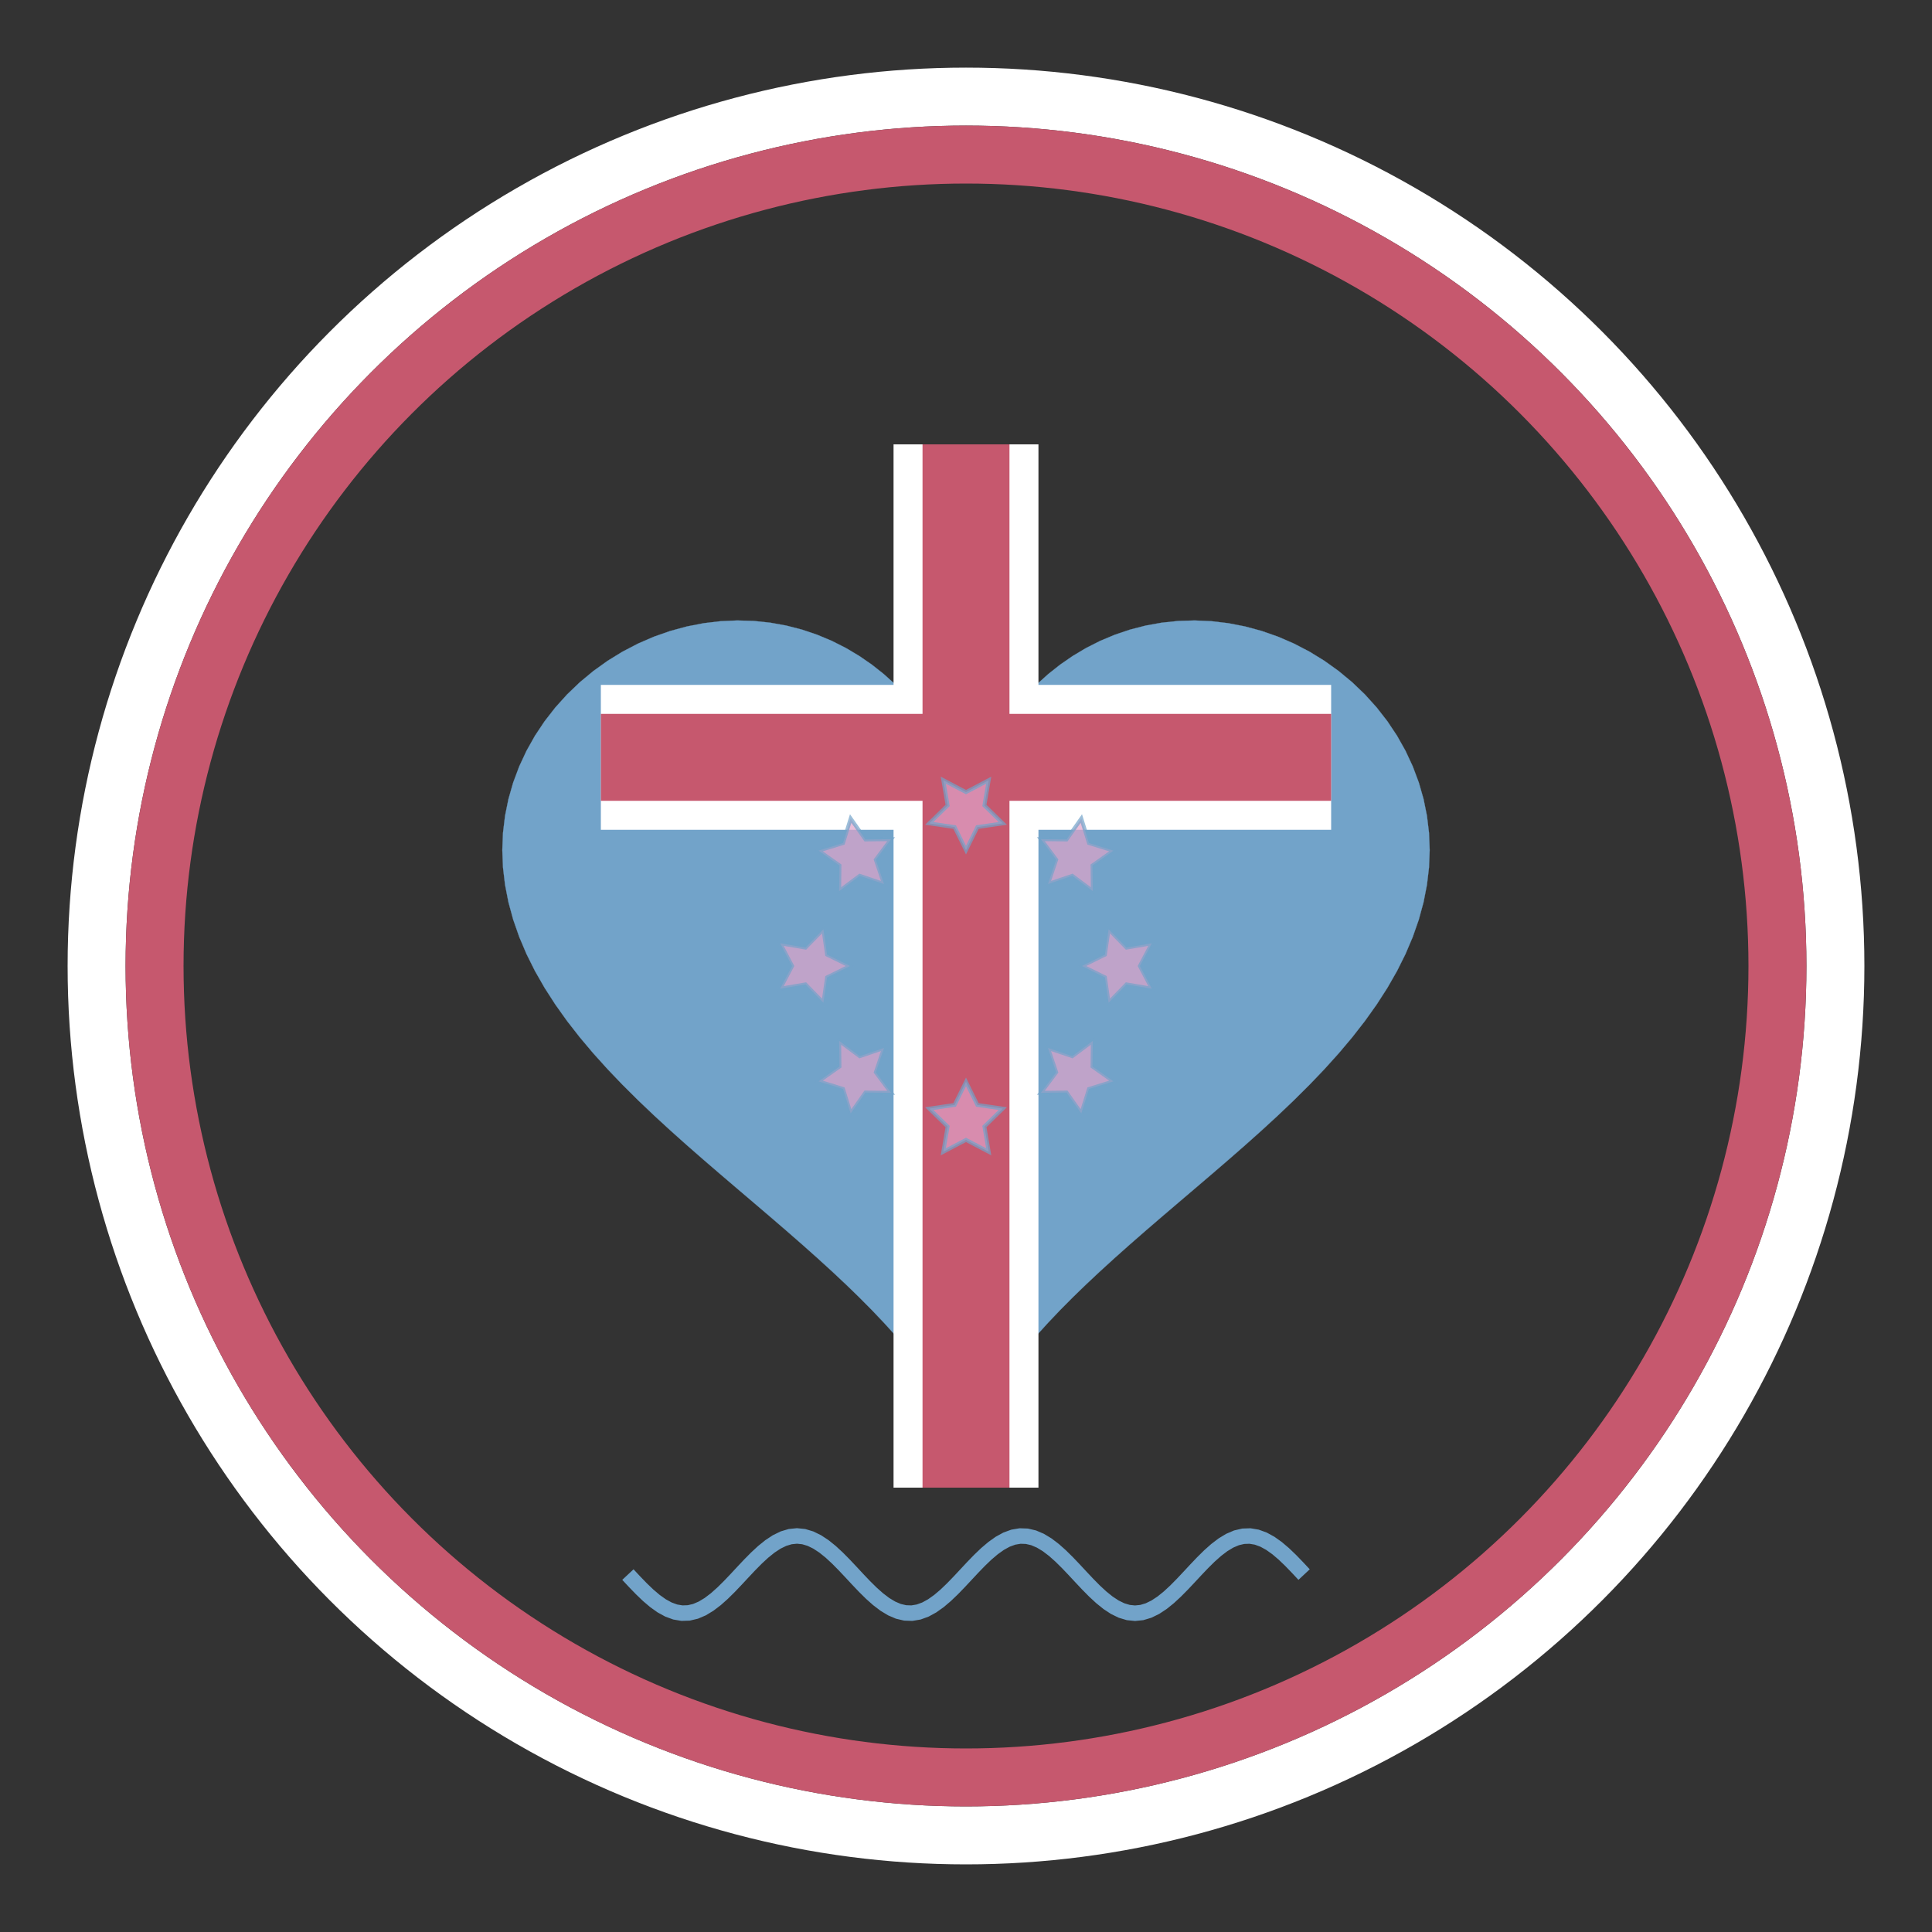 <?xml version="1.0" encoding="utf-8" ?>
<svg baseProfile="full" height="10240px" version="1.1" width="10240px" xmlns="http://www.w3.org/2000/svg" xmlns:ev="http://www.w3.org/2001/xml-events" xmlns:xlink="http://www.w3.org/1999/xlink"><rect width="100%" height="100%" fill="#333333" stroke="none"/><defs /><circle cx="5120.0" cy="5120.0" fill="none" r="4608.0" stroke="rgb(255, 255, 255)" stroke-width="307.2" /><circle cx="5120.0" cy="5120.0" fill="none" r="4300.8" stroke="rgb(198, 88, 110)" stroke-width="307.2" /><polygon fill="rgb(255, 255, 255)" points="5273.491,4356.433 5273.718,4351.881 5274.631,4341.923 5276.671,4326.279 5280.257,4305.118 5285.787,4278.733 5293.633,4247.496 5304.139,4211.844 5317.615,4172.264 5334.336,4129.289 5354.538,4083.489 5378.413,4035.465 5406.113,3985.836 5437.744,3935.237 5473.364,3884.305 5512.99,3833.675 5556.592,3783.966 5604.099,3735.778 5655.401,3689.685 5710.351,3646.224 5768.771,3605.897 5830.455,3569.162 5895.168,3536.437 5962.658,3508.093 6032.646,3484.462 6104.836,3465.832 6178.907,3452.45 6254.515,3444.523 6331.289,3442.214 6408.833,3445.647 6486.721,3454.897 6564.503,3469.992 6641.705,3490.909 6717.835,3517.572 6792.389,3549.854 6864.857,3587.574 6934.732,3630.501 7001.515,3678.359 7064.728,3730.829 7123.918,3787.56 7178.665,3848.172 7228.589,3912.269 7273.354,3979.447 7312.674,4049.306 7346.31,4121.463 7374.074,4195.561 7395.82,4271.278 7411.439,4348.338 7420.852,4426.508 7424.0,4505.6 7420.839,4585.463 7411.335,4665.973 7395.47,4747.017 7373.243,4828.491 7344.682,4910.284 7309.855,4992.28 7268.877,5074.358 7221.917,5156.393 7169.2,5238.266 7111.01,5319.866 7047.683,5401.095 6979.604,5481.871 6907.202,5562.133 6830.943,5641.837 6751.321,5720.955 6668.854,5799.475 6584.075,5877.397 6497.529,5954.729 6409.761,6031.484 6321.319,6107.676 6232.74,6183.318 6144.552,6258.415 6057.264,6332.965 5971.365,6406.953 5887.32,6480.352 5805.564,6553.119 5726.5,6625.191 5650.496,6696.49 5577.883,6766.918 5508.951,6836.359 5443.949,6904.678 5383.082,6971.722 5326.512,7037.322 5274.353,7101.293 5226.676,7163.439 5183.506,7223.552 5144.822,7281.413 5110.559,7336.8 5080.608,7389.484 5054.819,7439.238 5033.001,7485.834 5014.923,7529.049 5000.32,7568.668 4988.89,7604.482 4980.302,7636.294 4974.195,7663.911 4970.181,7687.137 4967.855,7705.714 4966.798,7718.91 5120.0,7614.213 5273.202,7718.91 5272.145,7705.714 5269.819,7687.137 5265.805,7663.911 5259.698,7636.294 5251.11,7604.482 5239.68,7568.668 5225.077,7529.049 5206.999,7485.834 5185.181,7439.238 5159.392,7389.484 5129.441,7336.8 5095.178,7281.413 5056.494,7223.552 5013.324,7163.439 4965.647,7101.293 4913.488,7037.322 4856.918,6971.722 4796.051,6904.678 4731.049,6836.359 4662.117,6766.918 4589.504,6696.49 4513.5,6625.191 4434.436,6553.119 4352.68,6480.352 4268.635,6406.953 4182.736,6332.965 4095.448,6258.415 4007.26,6183.318 3918.681,6107.676 3830.239,6031.484 3742.471,5954.729 3655.925,5877.397 3571.146,5799.475 3488.679,5720.955 3409.057,5641.837 3332.798,5562.133 3260.396,5481.871 3192.317,5401.095 3128.99,5319.866 3070.8,5238.266 3018.083,5156.393 2971.123,5074.358 2930.145,4992.28 2895.318,4910.284 2866.757,4828.491 2844.53,4747.017 2828.665,4665.973 2819.161,4585.463 2816.0,4505.6 2819.148,4426.508 2828.561,4348.338 2844.18,4271.278 2865.926,4195.561 2893.69,4121.463 2927.326,4049.306 2966.646,3979.447 3011.411,3912.269 3061.335,3848.172 3116.082,3787.56 3175.272,3730.829 3238.485,3678.359 3305.268,3630.501 3375.143,3587.574 3447.611,3549.854 3522.165,3517.572 3598.295,3490.909 3675.497,3469.992 3753.279,3454.897 3831.167,3445.647 3908.711,3442.214 3985.485,3444.523 4061.093,3452.45 4135.164,3465.832 4207.354,3484.462 4277.342,3508.093 4344.832,3536.437 4409.545,3569.162 4471.229,3605.897 4529.649,3646.224 4584.599,3689.685 4635.901,3735.778 4683.408,3783.966 4727.01,3833.675 4766.636,3884.305 4802.256,3935.237 4833.887,3985.836 4861.587,4035.465 4885.462,4083.489 4905.664,4129.289 4922.385,4172.264 4935.861,4211.844 4946.367,4247.496 4954.213,4278.733 4959.743,4305.118 4963.329,4326.279 4965.369,4341.923 4966.282,4351.881 4966.509,4356.433" stroke="rgb(255, 255, 255)" stroke-width="1" /><polygon fill="rgb(114, 163, 201)" points="5120.0,4352.0 5120.076,4348.895 5120.608,4339.617 5122.048,4324.274 5124.838,4303.045 5129.408,4276.178 5136.169,4243.984 5145.512,4206.841 5157.799,4165.179 5173.368,4119.484 5192.52,4070.288 5215.522,4018.163 5242.601,3963.714 5273.946,3907.575 5309.699,3850.399 5349.96,3792.849 5394.781,3735.595 5444.168,3679.305 5498.081,3624.634 5556.429,3572.222 5619.077,3522.685 5685.842,3476.608 5756.497,3434.54 5830.772,3396.988 5908.354,3364.413 5988.893,3337.226 6072.002,3315.783 6157.261,3300.383 6244.221,3291.268 6332.406,3288.618 6421.32,3292.556 6510.448,3303.141 6599.26,3320.377 6687.221,3344.208 6773.787,3374.526 6858.417,3411.17 6940.572,3453.932 7019.726,3502.56 7095.363,3556.763 7166.986,3616.216 7234.123,3680.565 7296.323,3749.432 7353.171,3822.423 7404.281,3899.128 7449.307,3979.132 7487.942,4062.019 7519.92,4147.376 7545.024,4234.796 7563.08,4323.887 7573.964,4414.273 7577.6,4505.6 7573.964,4597.535 7563.08,4689.774 7545.024,4782.039 7519.92,4874.082 7487.942,4965.688 7449.307,5056.67 7404.281,5146.875 7353.171,5236.176 7296.323,5324.479 7234.123,5411.715 7166.986,5497.839 7095.363,5582.831 7019.726,5666.687 6940.572,5749.421 6858.417,5831.062 6773.787,5911.645 6687.221,5991.212 6599.26,6069.81 6510.448,6147.48 6421.32,6224.264 6332.406,6300.192 6244.221,6375.287 6157.261,6449.556 6072.002,6522.993 5988.893,6595.574 5908.354,6667.256 5830.772,6737.975 5756.497,6807.651 5685.842,6876.178 5619.077,6943.435 5556.429,7009.278 5498.081,7073.547 5444.168,7136.063 5394.781,7196.635 5349.96,7255.059 5309.699,7311.121 5273.946,7364.6 5242.601,7415.271 5215.522,7462.909 5192.52,7507.292 5173.368,7548.203 5157.799,7585.434 5145.512,7618.79 5136.169,7648.092 5129.408,7673.175 5124.838,7693.9 5122.048,7710.146 5120.608,7721.82 5120.076,7728.851 5120.0,7731.2 5119.924,7728.851 5119.392,7721.82 5117.952,7710.146 5115.162,7693.9 5110.592,7673.175 5103.831,7648.092 5094.488,7618.79 5082.201,7585.434 5066.632,7548.203 5047.48,7507.292 5024.478,7462.909 4997.399,7415.271 4966.054,7364.6 4930.301,7311.121 4890.04,7255.059 4845.219,7196.635 4795.832,7136.063 4741.919,7073.547 4683.571,7009.278 4620.923,6943.435 4554.158,6876.178 4483.503,6807.651 4409.228,6737.975 4331.646,6667.256 4251.107,6595.574 4167.998,6522.993 4082.739,6449.556 3995.779,6375.287 3907.594,6300.192 3818.68,6224.264 3729.552,6147.48 3640.74,6069.81 3552.779,5991.212 3466.213,5911.645 3381.583,5831.062 3299.428,5749.421 3220.274,5666.687 3144.637,5582.831 3073.014,5497.839 3005.877,5411.715 2943.677,5324.479 2886.829,5236.176 2835.719,5146.875 2790.693,5056.67 2752.058,4965.688 2720.08,4874.082 2694.976,4782.039 2676.92,4689.774 2666.036,4597.535 2662.4,4505.6 2666.036,4414.273 2676.92,4323.887 2694.976,4234.796 2720.08,4147.376 2752.058,4062.019 2790.693,3979.132 2835.719,3899.128 2886.829,3822.423 2943.677,3749.432 3005.877,3680.565 3073.014,3616.216 3144.637,3556.763 3220.274,3502.56 3299.428,3453.932 3381.583,3411.17 3466.213,3374.526 3552.779,3344.208 3640.74,3320.377 3729.552,3303.141 3818.68,3292.556 3907.594,3288.618 3995.779,3291.268 4082.739,3300.383 4167.998,3315.783 4251.107,3337.226 4331.646,3364.413 4409.228,3396.988 4483.503,3434.54 4554.158,3476.608 4620.923,3522.685 4683.571,3572.222 4741.919,3624.634 4795.832,3679.305 4845.219,3735.595 4890.04,3792.849 4930.301,3850.399 4966.054,3907.575 4997.399,3963.714 5024.478,4018.163 5047.48,4070.288 5066.632,4119.484 5082.201,4165.179 5094.488,4206.841 5103.831,4243.984 5110.592,4276.178 5115.162,4303.045 5117.952,4324.274 5119.392,4339.617 5119.924,4348.895 5120.0,4352.0" stroke="rgb(114, 163, 201)" stroke-width="1" /><rect fill="rgb(255, 255, 255)" height="5529.6" width="768.0" x="4736.0" y="2355.2" /><rect fill="rgb(255, 255, 255)" height="768.0" width="3870.72" x="3184.64" y="3630.08" /><rect fill="rgb(198, 88, 110)" height="5529.6" width="460.8" x="4889.6" y="2355.2" /><rect fill="rgb(198, 88, 110)" height="460.8" width="3870.72" x="3184.64" y="3783.68" /><polygon fill="rgb(224, 163, 201)" fill-opacity="0.7" points="5734.4,5120.0 5856.357,5059.811 5875.913,4925.224 5970.843,5022.612 6104.887,4999.622 6041.6,5120.0 6104.887,5240.378 5970.843,5217.388 5875.913,5314.776 5856.357,5180.189" stroke="rgb(114, 163, 201)" stroke-opacity="0.7" stroke-width="20.48" /><polygon fill="rgb(224, 163, 201)" fill-opacity="0.7" points="5554.446,5554.446 5683.243,5598.123 5792.239,5516.784 5790.501,5652.773 5901.54,5731.3 5771.67,5771.67 5731.3,5901.54 5652.773,5790.501 5516.784,5792.239 5598.123,5683.243" stroke="rgb(114, 163, 201)" stroke-opacity="0.7" stroke-width="20.48" /><polygon fill="rgb(224, 163, 201)" fill-opacity="0.7" points="5120.0,5734.4 5180.189,5856.357 5314.776,5875.913 5217.388,5970.843 5240.378,6104.887 5120.0,6041.6 4999.622,6104.887 5022.612,5970.843 4925.224,5875.913 5059.811,5856.357" stroke="rgb(114, 163, 201)" stroke-opacity="0.7" stroke-width="20.48" /><polygon fill="rgb(224, 163, 201)" fill-opacity="0.7" points="4685.554,5554.446 4641.877,5683.243 4723.216,5792.239 4587.227,5790.501 4508.7,5901.54 4468.33,5771.67 4338.46,5731.3 4449.499,5652.773 4447.761,5516.784 4556.757,5598.123" stroke="rgb(114, 163, 201)" stroke-opacity="0.7" stroke-width="20.48" /><polygon fill="rgb(224, 163, 201)" fill-opacity="0.7" points="4505.6,5120.0 4383.643,5180.189 4364.087,5314.776 4269.157,5217.388 4135.113,5240.378 4198.4,5120.0 4135.113,4999.622 4269.157,5022.612 4364.087,4925.224 4383.643,5059.811" stroke="rgb(114, 163, 201)" stroke-opacity="0.7" stroke-width="20.48" /><polygon fill="rgb(224, 163, 201)" fill-opacity="0.7" points="4685.554,4685.554 4556.757,4641.877 4447.761,4723.216 4449.499,4587.227 4338.46,4508.7 4468.33,4468.33 4508.7,4338.46 4587.227,4449.499 4723.216,4447.761 4641.877,4556.757" stroke="rgb(114, 163, 201)" stroke-opacity="0.7" stroke-width="20.48" /><polygon fill="rgb(224, 163, 201)" fill-opacity="0.7" points="5120.0,4505.6 5059.811,4383.643 4925.224,4364.087 5022.612,4269.157 4999.622,4135.113 5120.0,4198.4 5240.378,4135.113 5217.388,4269.157 5314.776,4364.087 5180.189,4383.643" stroke="rgb(114, 163, 201)" stroke-opacity="0.7" stroke-width="20.48" /><polygon fill="rgb(224, 163, 201)" fill-opacity="0.7" points="5554.446,4685.554 5598.123,4556.757 5516.784,4447.761 5652.773,4449.499 5731.3,4338.46 5771.67,4468.33 5901.54,4508.7 5790.501,4587.227 5792.239,4723.216 5683.243,4641.877" stroke="rgb(114, 163, 201)" stroke-opacity="0.7" stroke-width="20.48" /><path d="M 3328.0,8345.6 L 3363.84,8383.976 L 3399.68,8420.992 L 3435.52,8455.337 L 3471.36,8485.795 L 3507.2,8511.287 L 3543.04,8530.909 L 3578.88,8543.966 L 3614.72,8549.996 L 3650.56,8548.785 L 3686.4,8540.376 L 3722.24,8525.068 L 3758.08,8503.401 L 3793.92,8476.144 L 3829.76,8444.263 L 3865.6,8408.887 L 3901.44,8371.268 L 3937.28,8332.741 L 3973.12,8294.668 L 4008.96,8258.4 L 4044.8,8225.222 L 4080.64,8196.307 L 4116.48,8172.682 L 4152.32,8155.182 L 4188.16,8144.428 L 4224.0,8140.8 L 4259.84,8144.428 L 4295.68,8155.182 L 4331.52,8172.682 L 4367.36,8196.307 L 4403.2,8225.222 L 4439.04,8258.4 L 4474.88,8294.668 L 4510.72,8332.741 L 4546.56,8371.268 L 4582.4,8408.887 L 4618.24,8444.263 L 4654.08,8476.144 L 4689.92,8503.401 L 4725.76,8525.068 L 4761.6,8540.376 L 4797.44,8548.785 L 4833.28,8549.996 L 4869.12,8543.966 L 4904.96,8530.909 L 4940.8,8511.287 L 4976.64,8485.795 L 5012.48,8455.337 L 5048.32,8420.992 L 5084.16,8383.976 L 5120.0,8345.6 L 5155.84,8307.224 L 5191.68,8270.208 L 5227.52,8235.863 L 5263.36,8205.405 L 5299.2,8179.913 L 5335.04,8160.291 L 5370.88,8147.234 L 5406.72,8141.204 L 5442.56,8142.415 L 5478.4,8150.824 L 5514.24,8166.132 L 5550.08,8187.799 L 5585.92,8215.056 L 5621.76,8246.937 L 5657.6,8282.313 L 5693.44,8319.932 L 5729.28,8358.459 L 5765.12,8396.532 L 5800.96,8432.8 L 5836.8,8465.978 L 5872.64,8494.893 L 5908.48,8518.518 L 5944.32,8536.018 L 5980.16,8546.772 L 6016.0,8550.4 L 6051.84,8546.772 L 6087.68,8536.018 L 6123.52,8518.518 L 6159.36,8494.893 L 6195.2,8465.978 L 6231.04,8432.8 L 6266.88,8396.532 L 6302.72,8358.459 L 6338.56,8319.932 L 6374.4,8282.313 L 6410.24,8246.937 L 6446.08,8215.056 L 6481.92,8187.799 L 6517.76,8166.132 L 6553.6,8150.824 L 6589.44,8142.415 L 6625.28,8141.204 L 6661.12,8147.234 L 6696.96,8160.291 L 6732.8,8179.913 L 6768.64,8205.405 L 6804.48,8235.863 L 6840.32,8270.208 L 6876.16,8307.224 L 6912.0,8345.6" fill="none" stroke="rgb(114, 163, 201)" stroke-width="81.92" /></svg>